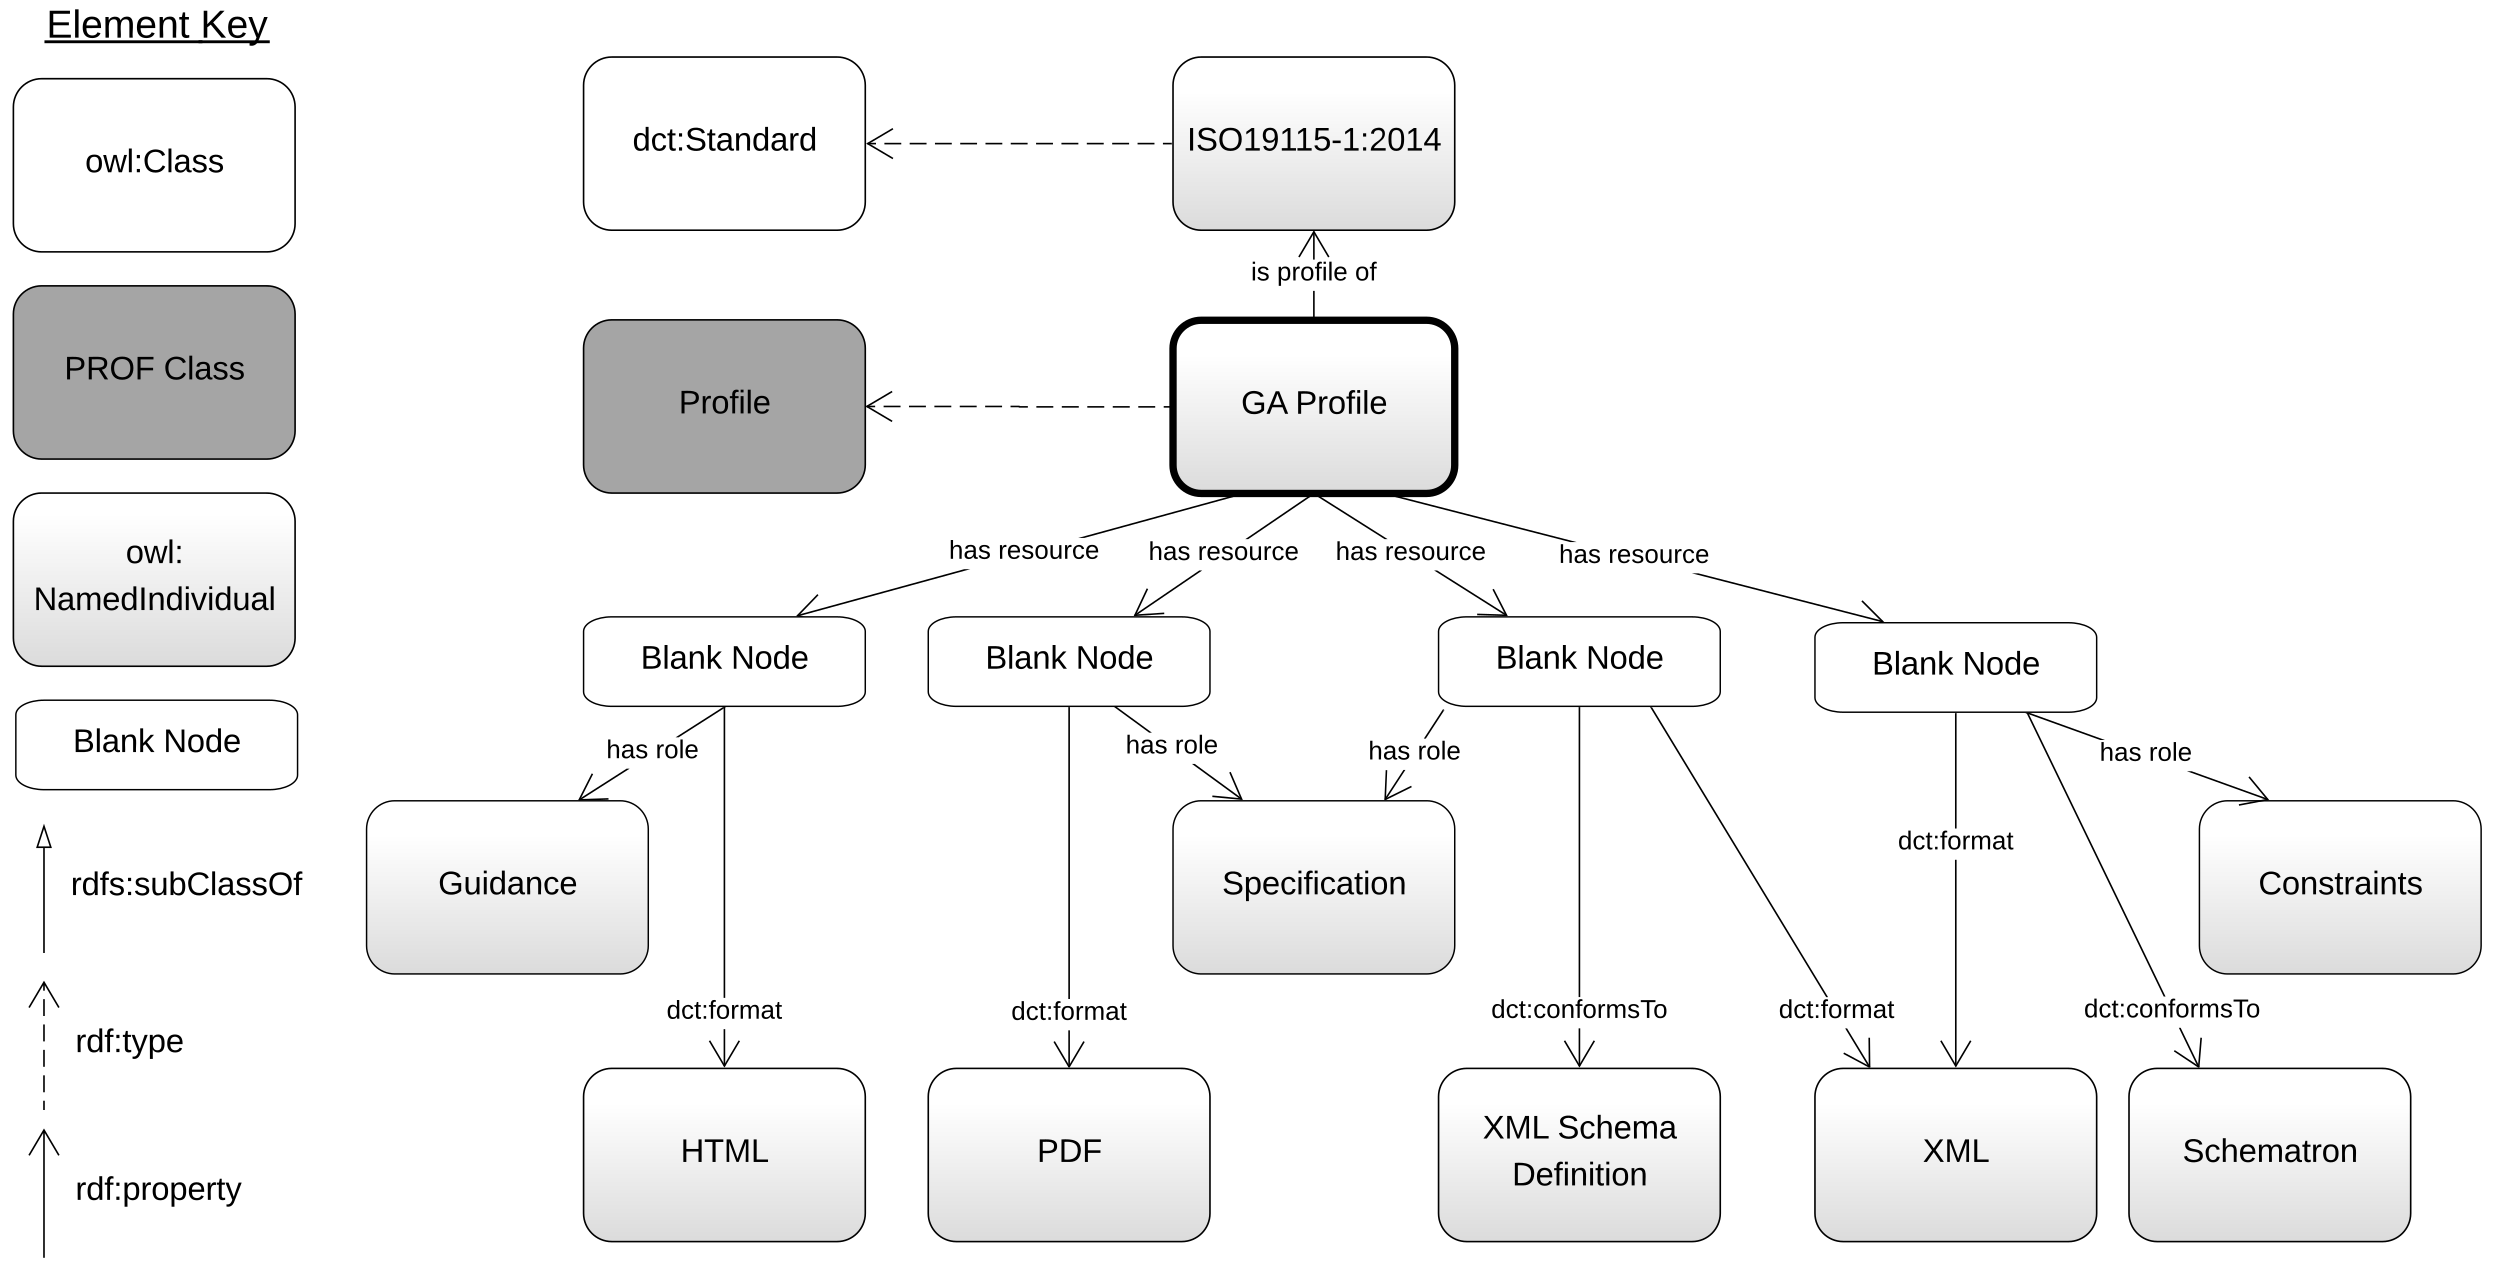 <svg xmlns="http://www.w3.org/2000/svg" xmlns:xlink="http://www.w3.org/1999/xlink" xmlns:lucid="lucid" width="1705" height="870.33"><g transform="translate(0 0)" lucid:page-tab-id="4UZd3qEssswt9"><path d="M0 0h1705v870.33H0z" fill="#fff"/><path d="M972.9 218.42H819.2c-10.55 0-19.2 8.62-19.2 19.25v79.6c0 10.63 8.65 19.26 19.2 19.26h153.7c10.58 0 19.23-8.63 19.23-19.25v-79.6c0-10.64-8.65-19.26-19.22-19.26z" stroke="#000" stroke-width="5" fill="url(#a)"/><use xlink:href="#b" transform="matrix(1,0,0,1,808.838,227.275) translate(37.598 54.944)"/><use xlink:href="#c" transform="matrix(1,0,0,1,808.838,227.275) translate(74.631 54.944)"/><path d="M972.9 38.9H819.2c-10.55 0-19.2 8.6-19.2 19.24v79.6c0 10.64 8.65 19.26 19.2 19.26h153.7c10.58 0 19.23-8.62 19.23-19.25v-79.6c0-10.64-8.65-19.26-19.22-19.26z" stroke="#000" stroke-width="1.11" fill="url(#d)"/><use xlink:href="#e" transform="matrix(1,0,0,1,808.838,47.748) translate(0.719 54.944)"/><path d="M896.62 217.86h-1.1v-19.48h1.1zm0-40.82h-1.1V158h1.1z"/><path/><path d="M906.72 175.02l-.95.57-9.7-16.42-9.7 16.4-.97-.56 10.34-17.47h.65z"/><use xlink:href="#f" transform="matrix(1,0,0,1,853.199,177.042) translate(0.005 14.222)"/><use xlink:href="#g" transform="matrix(1,0,0,1,853.199,177.042) translate(17.733 14.222)"/><use xlink:href="#h" transform="matrix(1,0,0,1,853.199,177.042) translate(70.919 14.222)"/><path d="M544 420.48l-.3-1.07 113.8-31.2h4.2zm303.64-83.27L739.5 366.88h-4.2l112.05-30.73z"/><path/><path d="M558.23 405.94l-13.25 13.7 18.4 5-.3 1.1-20.2-5.53 14.56-15.03z"/><use xlink:href="#i" transform="matrix(1,0,0,1,647.196,366.867) translate(0.005 14.222)"/><use xlink:href="#j" transform="matrix(1,0,0,1,647.196,366.867) translate(33.585 14.222)"/><path d="M774.3 420.1l-.63-.9 44.28-30.16h1.97zm121.62-82.8l-44.66 30.4h-1.97l46-31.32z"/><path/><path d="M783.05 401.73l-8.1 17.26 19.02-1.23.07 1.1-20.9 1.34 8.9-18.94z"/><use xlink:href="#i" transform="matrix(1,0,0,1,783.297,367.703) translate(0.005 14.222)"/><use xlink:href="#j" transform="matrix(1,0,0,1,783.297,367.703) translate(33.585 14.222)"/><path d="M1284.2 423.42l-.28 1.07-130.1-33.47h4.45zm-208.88-53.72h-4.46L944.5 337.2l.27-1.07z"/><path/><path d="M1285.04 424.2l-20.1 5.84-.32-1.06 18.3-5.3-13.47-13.5.8-.78z"/><use xlink:href="#i" transform="matrix(1,0,0,1,1063.258,369.701) translate(0.005 14.222)"/><use xlink:href="#j" transform="matrix(1,0,0,1,1063.258,369.701) translate(33.585 14.222)"/><path d="M422.9 546.13H269.2c-10.55 0-19.2 8.63-19.2 19.26V645c0 10.62 8.65 19.24 19.2 19.24h153.7c10.58 0 19.23-8.62 19.23-19.25v-79.6c0-10.64-8.65-19.27-19.22-19.27z" stroke="#000" fill="url(#k)"/><use xlink:href="#l" transform="matrix(1,0,0,1,258.838,554.992) translate(40.005 54.944)"/><path d="M570.9 728.65H417.2c-10.56 0-19.2 8.63-19.2 19.25v79.6c0 10.64 8.64 19.26 19.2 19.26h153.7c10.57 0 19.22-8.62 19.22-19.25v-79.6c0-10.62-8.65-19.25-19.2-19.25z" stroke="#000" stroke-width="1.11" fill="url(#m)"/><use xlink:href="#n" transform="matrix(1,0,0,1,406.831,737.511) translate(57.349 54.944)"/><path d="M805.98 728.65h-153.7c-10.56 0-19.2 8.63-19.2 19.25v79.6c0 10.64 8.64 19.26 19.2 19.26h153.7c10.57 0 19.22-8.62 19.22-19.25v-79.6c0-10.62-8.65-19.25-19.22-19.25z" stroke="#000" stroke-width="1.11" fill="url(#o)"/><use xlink:href="#p" transform="matrix(1,0,0,1,641.909,737.511) translate(65.342 54.944)"/><path d="M1672.9 546.13h-153.7c-10.55 0-19.2 8.63-19.2 19.26V645c0 10.62 8.65 19.24 19.2 19.24h153.7c10.58 0 19.23-8.62 19.23-19.25v-79.6c0-10.64-8.65-19.27-19.22-19.27z" stroke="#000" fill="url(#q)"/><use xlink:href="#r" transform="matrix(1,0,0,1,1508.838,554.992) translate(31.425 54.944)"/><path d="M1624.88 728.65h-153.7c-10.57 0-19.2 8.63-19.2 19.25v79.6c0 10.64 8.63 19.26 19.2 19.26h153.7c10.57 0 19.2-8.62 19.2-19.25v-79.6c0-10.62-8.63-19.25-19.2-19.25z" stroke="#000" stroke-width="1.11" fill="url(#s)"/><use xlink:href="#t" transform="matrix(1,0,0,1,1460.806,737.511) translate(27.691 54.944)"/><path d="M1410.7 728.65H1257c-10.56 0-19.2 8.63-19.2 19.25v79.6c0 10.64 8.64 19.26 19.2 19.26h153.7c10.58 0 19.22-8.62 19.22-19.25v-79.6c0-10.62-8.64-19.25-19.2-19.25z" stroke="#000" stroke-width="1.11" fill="url(#u)"/><use xlink:href="#v" transform="matrix(1,0,0,1,1246.633,737.511) translate(64.694 54.944)"/><path d="M395.24 546.06l-.6-.94 32.72-20.9h2.06zM493.9 483l-31.1 19.87h-2.07l32.56-20.8z"/><path d="M493.88 483l-.5-.77h1.7zM404.53 527.95l-8.6 17 19.05-.65.04 1.1-6.55.23h-14.12l9.2-18.18z"/><use xlink:href="#i" transform="matrix(1,0,0,1,413.52,502.874) translate(0.005 14.222)"/><use xlink:href="#w" transform="matrix(1,0,0,1,413.52,502.874) translate(33.585 14.222)"/><path d="M494.6 727.1h-1.1v-25.22h1.1zm0-46.55h-1.1V482.78h1.1z"/><path d="M494.6 482.8h-1.1v-.57h1.1zM504.7 710.08l-10.64 18.02-10.66-18.02.95-.57 9.7 16.42 9.7-16.4z"/><use xlink:href="#x" transform="matrix(1,0,0,1,454.599,680.55) translate(0.005 14.222)"/><path d="M847.14 544.6l-.66.9-33.56-24.5h1.9zm-61.56-44.94h-1.88l-30.8-22.5.65-.88z"/><path d="M753.56 476.28l-.65.9-.45-.33.66-.9zM847.62 545.63l-20.84-2 .1-1.12 18.98 1.85-7.53-17.5 1.02-.45z"/><use xlink:href="#i" transform="matrix(1,0,0,1,767.697,499.656) translate(0.005 14.222)"/><use xlink:href="#w" transform="matrix(1,0,0,1,767.697,499.656) translate(33.585 14.222)"/><path d="M729.7 727.64h-1.12v-24.97h1.1zm0-244.86v198.55h-1.12V482.78z"/><path d="M729.7 482.8h-1.12v-.57h1.1zM729.13 726.47l9.7-16.4.96.56-10.34 17.47h-.66l-10.33-17.47.96-.56z"/><use xlink:href="#x" transform="matrix(1,0,0,1,689.676,681.333) translate(0.005 14.222)"/><path d="M1546.86 544.77l-.37 1.04-55.02-19.8h3.27zm-111.33-40.1h-3.28L1383 486.93l.4-1.04z"/><path d="M1383.02 486.94l-1.98-.72h2.24zM1547.62 545.63l-20.56 3.92-.2-1.1 18.7-3.55-12.13-14.7.85-.7z"/><use xlink:href="#i" transform="matrix(1,0,0,1,1431.946,504.666) translate(0.005 14.222)"/><use xlink:href="#w" transform="matrix(1,0,0,1,1431.946,504.666) translate(33.585 14.222)"/><path d="M1334.4 727.1h-1.1V586.37h1.1zm0-162.05h-1.1v-78.27h1.1z"/><path d="M1334.4 486.8h-1.1v-.58h1.1zM1344.52 710.08l-10.66 18.02-10.66-18.02.95-.57 9.7 16.42 9.7-16.4z"/><use xlink:href="#x" transform="matrix(1,0,0,1,1294.401,565.049) translate(0.005 14.222)"/><path d="M1500.06 727.5l-1 .5-13.08-27.04h1.23zm-23.17-47.87h-1.24l-93.24-192.67 1-.48z"/><path d="M1383.42 486.5l-1 .47-.36-.75h1.23zM1501.74 707.8l-1.7 20.3h-.88l-16.6-11.03.6-.92 15.9 10.54 1.58-19z"/><use xlink:href="#y" transform="matrix(1,0,0,1,1421.263,679.628) translate(0.005 14.222)"/><path d="M570.9 218.15H417.2c-10.56 0-19.2 8.62-19.2 19.25V317c0 10.63 8.64 19.26 19.2 19.26h153.7c10.57 0 19.22-8.63 19.22-19.26v-79.6c0-10.63-8.65-19.25-19.2-19.25z" stroke="#000" stroke-width="1.11" fill="#a5a5a5"/><use xlink:href="#z" transform="matrix(1,0,0,1,406.831,227.004) translate(56.114 54.944)"/><path d="M799.45 277.47H695.2c-.08 0-.14-.06-.14-.13 0-.08-.06-.14-.14-.14h-103.8" fill="none"/><path d="M799.45 277.47h-5.8m-5.8 0H776.3m-5.8 0H758.9m-5.8 0h-11.57m-5.8 0h-11.58m-5.8 0H706.8m-5.8 0h-5.78l-.1-.04-.04-.1-.04-.1-.1-.03h-5.76m-5.77 0h-11.54m-5.77 0h-11.54m-5.77 0h-11.54m-5.77 0h-11.54m-5.77 0h-11.54m-5.77 0h-5.77" stroke="#000" stroke-width="1.11" fill="none"/><path/><path d="M608.7 267.5l-16.4 9.7 16.4 9.7-.56.96-17.47-10.33v-.66l17.47-10.33z"/><path d="M972.9 546.13H819.2c-10.55 0-19.2 8.63-19.2 19.26V645c0 10.62 8.65 19.24 19.2 19.24h153.7c10.58 0 19.23-8.62 19.23-19.25v-79.6c0-10.64-8.65-19.27-19.22-19.27z" stroke="#000" fill="url(#A)"/><use xlink:href="#B" transform="matrix(1,0,0,1,808.838,554.992) translate(24.636 54.944)"/><path d="M1154.02 728.65h-153.7c-10.57 0-19.22 8.63-19.22 19.25v79.6c0 10.64 8.65 19.26 19.2 19.26h153.72c10.56 0 19.2-8.62 19.2-19.25v-79.6c0-10.62-8.64-19.25-19.2-19.25z" stroke="#000" stroke-width="1.11" fill="url(#C)"/><use xlink:href="#D" transform="matrix(1,0,0,1,989.94,737.511) translate(21.303 38.946)"/><use xlink:href="#E" transform="matrix(1,0,0,1,989.94,737.511) translate(72.285 38.946)"/><use xlink:href="#F" transform="matrix(1,0,0,1,989.94,737.511) translate(41.332 70.942)"/><path d="M945.1 545.6l-.92-.6 12.98-19.92h1.32zm39.7-60.9l-12.4 19.04h-1.34l12.8-19.65z"/><path d="M985.1 484.23l-.3.48-.94-.6.3-.47zM946.1 525.26l-.82 19.05 17.1-8.44.48 1-17.75 8.77h-.98l.9-20.4z"/><use xlink:href="#i" transform="matrix(1,0,0,1,933.215,503.743) translate(0.005 14.222)"/><use xlink:href="#w" transform="matrix(1,0,0,1,933.215,503.743) translate(33.585 14.222)"/><path d="M1077.72 727.1h-1.1v-25.77h1.1zm0-47.1h-1.1V482.78h1.1z"/><path d="M1077.72 482.8h-1.1v-.57h1.1zM1087.82 710.08l-10.65 18.02-10.66-18.02.96-.57 9.7 16.42 9.7-16.4z"/><use xlink:href="#y" transform="matrix(1,0,0,1,1016.992,680) translate(0.005 14.222)"/><path d="M1027.8 419.2l-.6.94-49.17-31.1h2.07zm-81.42-51.5h-2.07l-48.06-30.4.6-.94z"/><path/><path d="M1028.35 420.2l-20.93-.6.03-1.12 19.05.57-8.67-16.97.98-.5z"/><use xlink:href="#i" transform="matrix(1,0,0,1,910.896,367.704) translate(0.005 14.222)"/><use xlink:href="#j" transform="matrix(1,0,0,1,910.896,367.704) translate(33.585 14.222)"/><path d="M1275.57 727.5l-.95.58-16.2-26.7h1.3zm-28.82-47.45h-1.3L1125.8 483l.95-.6z"/><path d="M1126.75 482.42l-.95.58-.47-.77h1.3zM1275.6 728.1h-1.02l-17.43-9.32.52-.98 16.8 9-.2-19.07h1.1z"/><use xlink:href="#x" transform="matrix(1,0,0,1,1213.125,680.052) translate(0.005 14.222)"/><path d="M182.05 53.67H28.35c-10.57 0-19.22 8.62-19.22 19.25v79.6c0 10.63 8.65 19.26 19.22 19.26h153.7c10.56 0 19.2-8.63 19.2-19.26v-79.6c0-10.63-8.64-19.25-19.2-19.25z" stroke="#000" stroke-width="1.11" fill="#fff"/><use xlink:href="#G" transform="matrix(1,0,0,1,17.972,62.524) translate(40.097 54.944)"/><path d="M2088.46-93.02h36912.4v1975.27H2088.46z" stroke="#000" stroke-opacity="0" stroke-width="1.67" fill-opacity="0"/><use xlink:href="#H" transform="matrix(1,0,0,1,19.652,6.842) translate(12.009 18.834)"/><use xlink:href="#I" transform="matrix(1,0,0,1,19.652,6.842) translate(117.059 18.834)"/><path d="M30 649.38v-71.02M30 649.37v.57" stroke="#000" stroke-width="1.11" fill="none"/><path d="M30 563.54l4.64 14.27h-9.28z" stroke="#000" stroke-width="1.11" fill="#fff"/><path d="M30 756.47v-86.63" fill="none"/><path d="M30 756.47v-5.78m0-5.78v-11.55m0-5.78v-11.56m0-5.77v-11.55m0-5.78V681.4m0-5.78v-5.78M30 756.45v.57M40.18 687.14L30 669.92l-10.18 17.22" stroke="#000" stroke-width="1.11" fill="none"/><path d="M7978.43 23203.8h27865.3v1975.26H7978.42z" stroke="#000" stroke-opacity="0" stroke-width="1.67" fill-opacity="0"/><use xlink:href="#J" transform="matrix(1,0,0,1,48.296,592.509) translate(0 17.944)"/><path d="M8507.4 28070.2h27865.3v1975.28H8507.4z" stroke="#000" stroke-opacity="0" stroke-width="1.67" fill-opacity="0"/><use xlink:href="#K" transform="matrix(1,0,0,1,51.446,699.595) translate(0 17.944)"/><path d="M182.05 194.96H28.35c-10.57 0-19.22 8.62-19.22 19.25v79.62c0 10.63 8.65 19.25 19.22 19.25h153.7c10.56 0 19.2-8.62 19.2-19.25v-79.6c0-10.64-8.64-19.26-19.2-19.26z" stroke="#000" stroke-width="1.11" fill="#a5a5a5"/><use xlink:href="#L" transform="matrix(1,0,0,1,17.972,203.819) translate(25.901 54.944)"/><use xlink:href="#M" transform="matrix(1,0,0,1,17.972,203.819) translate(93.672 54.944)"/><path d="M30 857.26v-86.63M30 857.24v.57M40.18 787.93L30 770.7l-10.18 17.23" stroke="#000" stroke-width="1.11" fill="none"/><path d="M8507.4 32650.42h27865.3v1975.27H8507.4z" stroke="#000" stroke-opacity="0" stroke-width="1.67" fill-opacity="0"/><use xlink:href="#N" transform="matrix(1,0,0,1,51.446,800.383) translate(0 17.944)"/><path d="M182.05 336.26H28.35c-10.57 0-19.22 8.62-19.22 19.25v79.6c0 10.64 8.65 19.27 19.22 19.27h153.7c10.56 0 19.2-8.63 19.2-19.26v-79.6c0-10.62-8.64-19.24-19.2-19.24z" stroke="#000" stroke-width="1.11" fill="url(#O)"/><use xlink:href="#P" transform="matrix(1,0,0,1,17.972,345.114) translate(67.811 38.946)"/><use xlink:href="#Q" transform="matrix(1,0,0,1,17.972,345.114) translate(4.947 70.942)"/><path d="M183.73 477.55H30.03c-10.57 0-19.22 4.45-19.22 9.95v41.12c0 5.5 8.66 9.94 19.23 9.94h153.7c10.56 0 19.2-4.45 19.2-9.94V487.5c0-5.5-8.64-9.95-19.2-9.95z" stroke="#000" fill="#fff"/><g><use xlink:href="#R" transform="matrix(1,0,0,1,28.105,486.459) translate(21.66 26.444)"/><use xlink:href="#S" transform="matrix(1,0,0,1,28.105,486.459) translate(83.321 26.444)"/></g><path d="M570.9 38.9H417.2c-10.56 0-19.2 8.6-19.2 19.24v79.6c0 10.64 8.64 19.26 19.2 19.26h153.7c10.57 0 19.22-8.62 19.22-19.25v-79.6c0-10.64-8.65-19.26-19.2-19.26z" stroke="#000" stroke-width="1.11" fill="#fff"/><g><use xlink:href="#T" transform="matrix(1,0,0,1,406.831,47.748) translate(24.574 54.944)"/></g><path d="M798.9 97.94H591.67" fill="none"/><path d="M798.9 97.94h-5.78m-5.77 0h-11.53m-5.77 0H758.5m-5.76 0H741.2m-5.76 0H723.9m-5.77 0H706.6m-5.77 0h-11.51m-5.75 0H672.1m-5.76 0h-11.48m-5.75 0h-11.47m-5.74 0h-11.5m-5.74 0h-11.5m-5.73 0h-5.75" stroke="#000" stroke-width="1.11" fill="none"/><path d="M799.45 98.5h-.57v-1.1h.57zM609.26 88.24l-16.4 9.7 16.4 9.7-.56.96-18.02-10.66L608.7 87.3z"/><path d="M570.9 420.7H417.2c-10.56 0-19.2 4.47-19.2 9.96v41.12c0 5.5 8.64 9.95 19.2 9.95h153.7c10.57 0 19.22-4.46 19.22-9.95v-41.12c0-5.5-8.65-9.95-19.2-9.95z" stroke="#000" fill="#fff"/><g><use xlink:href="#R" transform="matrix(1,0,0,1,415.284,429.621) translate(21.66 26.444)"/><use xlink:href="#S" transform="matrix(1,0,0,1,415.284,429.621) translate(83.321 26.444)"/></g><path d="M805.98 420.7h-153.7c-10.56 0-19.2 4.47-19.2 9.96v41.12c0 5.5 8.64 9.95 19.2 9.95h153.7c10.57 0 19.22-4.46 19.22-9.95v-41.12c0-5.5-8.65-9.95-19.22-9.95z" stroke="#000" fill="#fff"/><g><use xlink:href="#R" transform="matrix(1,0,0,1,650.362,429.621) translate(21.66 26.444)"/><use xlink:href="#S" transform="matrix(1,0,0,1,650.362,429.621) translate(83.321 26.444)"/></g><path d="M1154.02 420.7h-153.7c-10.57 0-19.22 4.47-19.22 9.96v41.12c0 5.5 8.65 9.95 19.2 9.95h153.72c10.56 0 19.2-4.46 19.2-9.95v-41.12c0-5.5-8.64-9.95-19.2-9.95z" stroke="#000" fill="#fff"/><g><use xlink:href="#R" transform="matrix(1,0,0,1,998.393,429.621) translate(21.66 26.444)"/><use xlink:href="#S" transform="matrix(1,0,0,1,998.393,429.621) translate(83.321 26.444)"/></g><path d="M1410.7 424.7H1257c-10.56 0-19.2 4.46-19.2 9.95v41.13c0 5.5 8.64 9.94 19.2 9.94h153.7c10.58 0 19.22-4.45 19.22-9.94v-41.13c0-5.5-8.64-9.94-19.2-9.94z" stroke="#000" fill="#fff"/><g><use xlink:href="#R" transform="matrix(1,0,0,1,1255.086,433.616) translate(21.66 26.444)"/><use xlink:href="#S" transform="matrix(1,0,0,1,1255.086,433.616) translate(83.321 26.444)"/></g><defs><linearGradient gradientUnits="userSpaceOnUse" id="a" x1="800" y1="218.42" x2="800" y2="336.53"><stop offset="0%" stop-color="#fff"/><stop offset="20%" stop-color="#fff"/><stop offset="100%" stop-color="#dbdbdb"/></linearGradient><path d="M143 4C61 4 22-44 18-125c-5-107 100-154 193-111 17 8 29 25 37 43l-32 9c-13-25-37-40-76-40-61 0-88 39-88 99 0 61 29 100 91 101 35 0 62-11 79-27v-45h-74v-28h105v86C228-13 192 4 143 4" id="U"/><path d="M205 0l-28-72H64L36 0H1l101-248h38L239 0h-34zm-38-99l-47-123c-12 45-31 82-46 123h93" id="V"/><g id="b"><use transform="matrix(0.062,0,0,0.062,0,0)" xlink:href="#U"/><use transform="matrix(0.062,0,0,0.062,17.282,0)" xlink:href="#V"/></g><path d="M30-248c87 1 191-15 191 75 0 78-77 80-158 76V0H30v-248zm33 125c57 0 124 11 124-50 0-59-68-47-124-48v98" id="W"/><path d="M114-163C36-179 61-72 57 0H25l-1-190h30c1 12-1 29 2 39 6-27 23-49 58-41v29" id="X"/><path d="M100-194c62-1 85 37 85 99 1 63-27 99-86 99S16-35 15-95c0-66 28-99 85-99zM99-20c44 1 53-31 53-75 0-43-8-75-51-75s-53 32-53 75 10 74 51 75" id="Y"/><path d="M101-234c-31-9-42 10-38 44h38v23H63V0H32v-167H5v-23h27c-7-52 17-82 69-68v24" id="Z"/><path d="M24-231v-30h32v30H24zM24 0v-190h32V0H24" id="aa"/><path d="M24 0v-261h32V0H24" id="ab"/><path d="M100-194c63 0 86 42 84 106H49c0 40 14 67 53 68 26 1 43-12 49-29l28 8c-11 28-37 45-77 45C44 4 14-33 15-96c1-61 26-98 85-98zm52 81c6-60-76-77-97-28-3 7-6 17-6 28h103" id="ac"/><g id="c"><use transform="matrix(0.062,0,0,0.062,0,0)" xlink:href="#W"/><use transform="matrix(0.062,0,0,0.062,14.813,0)" xlink:href="#X"/><use transform="matrix(0.062,0,0,0.062,22.158,0)" xlink:href="#Y"/><use transform="matrix(0.062,0,0,0.062,34.503,0)" xlink:href="#Z"/><use transform="matrix(0.062,0,0,0.062,40.675,0)" xlink:href="#aa"/><use transform="matrix(0.062,0,0,0.062,45.551,0)" xlink:href="#ab"/><use transform="matrix(0.062,0,0,0.062,50.427,0)" xlink:href="#ac"/></g><linearGradient gradientUnits="userSpaceOnUse" id="d" x1="800" y1="38.89" x2="800" y2="157"><stop offset="0%" stop-color="#fff"/><stop offset="20%" stop-color="#fff"/><stop offset="100%" stop-color="#dbdbdb"/></linearGradient><path d="M33 0v-248h34V0H33" id="ad"/><path d="M185-189c-5-48-123-54-124 2 14 75 158 14 163 119 3 78-121 87-175 55-17-10-28-26-33-46l33-7c5 56 141 63 141-1 0-78-155-14-162-118-5-82 145-84 179-34 5 7 8 16 11 25" id="ae"/><path d="M140-251c81 0 123 46 123 126C263-46 219 4 140 4 59 4 17-45 17-125s42-126 123-126zm0 227c63 0 89-41 89-101s-29-99-89-99c-61 0-89 39-89 99S79-25 140-24" id="af"/><path d="M27 0v-27h64v-190l-56 39v-29l58-41h29v221h61V0H27" id="ag"/><path d="M99-251c64 0 84 50 84 122C183-37 130 33 47-8c-14-7-20-23-25-40l30-5c6 39 69 39 84 7 9-19 16-44 16-74-10 22-31 35-62 35-49 0-73-33-73-83 0-54 28-83 82-83zm-1 141c31-1 51-18 51-49 0-36-14-67-51-67-34 0-49 23-49 58 0 34 15 58 49 58" id="ah"/><path d="M54-142c48-35 137-8 131 61C196 18 31 33 14-55l32-4c7 23 22 37 52 37 35-1 51-22 54-58 4-55-73-65-99-34H22l8-134h141v27H59" id="ai"/><path d="M16-82v-28h88v28H16" id="aj"/><path d="M33-154v-36h34v36H33zM33 0v-36h34V0H33" id="ak"/><path d="M101-251c82-7 93 87 43 132L82-64C71-53 59-42 53-27h129V0H18c2-99 128-94 128-182 0-28-16-43-45-43s-46 15-49 41l-32-3c6-41 34-60 81-64" id="al"/><path d="M101-251c68 0 85 55 85 127S166 4 100 4C33 4 14-52 14-124c0-73 17-127 87-127zm-1 229c47 0 54-49 54-102s-4-102-53-102c-51 0-55 48-55 102 0 53 5 102 54 102" id="am"/><path d="M155-56V0h-30v-56H8v-25l114-167h33v167h35v25h-35zm-30-156c-27 46-58 90-88 131h88v-131" id="an"/><g id="e"><use transform="matrix(0.062,0,0,0.062,0,0)" xlink:href="#ad"/><use transform="matrix(0.062,0,0,0.062,6.172,0)" xlink:href="#ae"/><use transform="matrix(0.062,0,0,0.062,20.986,0)" xlink:href="#af"/><use transform="matrix(0.062,0,0,0.062,38.268,0)" xlink:href="#ag"/><use transform="matrix(0.062,0,0,0.062,50.612,0)" xlink:href="#ah"/><use transform="matrix(0.062,0,0,0.062,62.957,0)" xlink:href="#ag"/><use transform="matrix(0.062,0,0,0.062,73.635,0)" xlink:href="#ag"/><use transform="matrix(0.062,0,0,0.062,85.979,0)" xlink:href="#ai"/><use transform="matrix(0.062,0,0,0.062,98.323,0)" xlink:href="#aj"/><use transform="matrix(0.062,0,0,0.062,105.668,0)" xlink:href="#ag"/><use transform="matrix(0.062,0,0,0.062,118.013,0)" xlink:href="#ak"/><use transform="matrix(0.062,0,0,0.062,124.185,0)" xlink:href="#al"/><use transform="matrix(0.062,0,0,0.062,136.53,0)" xlink:href="#am"/><use transform="matrix(0.062,0,0,0.062,148.874,0)" xlink:href="#ag"/><use transform="matrix(0.062,0,0,0.062,161.218,0)" xlink:href="#an"/></g><path d="M135-143c-3-34-86-38-87 0 15 53 115 12 119 90S17 21 10-45l28-5c4 36 97 45 98 0-10-56-113-15-118-90-4-57 82-63 122-42 12 7 21 19 24 35" id="ao"/><g id="f"><use transform="matrix(0.049,0,0,0.049,0,0)" xlink:href="#aa"/><use transform="matrix(0.049,0,0,0.049,3.901,0)" xlink:href="#ao"/></g><path d="M115-194c55 1 70 41 70 98S169 2 115 4C84 4 66-9 55-30l1 105H24l-1-265h31l2 30c10-21 28-34 59-34zm-8 174c40 0 45-34 45-75s-6-73-45-74c-42 0-51 32-51 76 0 43 10 73 51 73" id="ap"/><g id="g"><use transform="matrix(0.049,0,0,0.049,0,0)" xlink:href="#ap"/><use transform="matrix(0.049,0,0,0.049,9.877,0)" xlink:href="#X"/><use transform="matrix(0.049,0,0,0.049,15.753,0)" xlink:href="#Y"/><use transform="matrix(0.049,0,0,0.049,25.63,0)" xlink:href="#Z"/><use transform="matrix(0.049,0,0,0.049,30.568,0)" xlink:href="#aa"/><use transform="matrix(0.049,0,0,0.049,34.469,0)" xlink:href="#ab"/><use transform="matrix(0.049,0,0,0.049,38.37,0)" xlink:href="#ac"/></g><g id="h"><use transform="matrix(0.049,0,0,0.049,0,0)" xlink:href="#Y"/><use transform="matrix(0.049,0,0,0.049,9.877,0)" xlink:href="#Z"/></g><path d="M106-169C34-169 62-67 57 0H25v-261h32l-1 103c12-21 28-36 61-36 89 0 53 116 60 194h-32v-121c2-32-8-49-39-48" id="aq"/><path d="M141-36C126-15 110 5 73 4 37 3 15-17 15-53c-1-64 63-63 125-63 3-35-9-54-41-54-24 1-41 7-42 31l-33-3c5-37 33-52 76-52 45 0 72 20 72 64v82c-1 20 7 32 28 27v20c-31 9-61-2-59-35zM48-53c0 20 12 33 32 33 41-3 63-29 60-74-43 2-92-5-92 41" id="ar"/><g id="i"><use transform="matrix(0.049,0,0,0.049,0,0)" xlink:href="#aq"/><use transform="matrix(0.049,0,0,0.049,9.877,0)" xlink:href="#ar"/><use transform="matrix(0.049,0,0,0.049,19.753,0)" xlink:href="#ao"/></g><path d="M84 4C-5 8 30-112 23-190h32v120c0 31 7 50 39 49 72-2 45-101 50-169h31l1 190h-30c-1-10 1-25-2-33-11 22-28 36-60 37" id="as"/><path d="M96-169c-40 0-48 33-48 73s9 75 48 75c24 0 41-14 43-38l32 2c-6 37-31 61-74 61-59 0-76-41-82-99-10-93 101-131 147-64 4 7 5 14 7 22l-32 3c-4-21-16-35-41-35" id="at"/><g id="j"><use transform="matrix(0.049,0,0,0.049,0,0)" xlink:href="#X"/><use transform="matrix(0.049,0,0,0.049,5.877,0)" xlink:href="#ac"/><use transform="matrix(0.049,0,0,0.049,15.753,0)" xlink:href="#ao"/><use transform="matrix(0.049,0,0,0.049,24.642,0)" xlink:href="#Y"/><use transform="matrix(0.049,0,0,0.049,34.519,0)" xlink:href="#as"/><use transform="matrix(0.049,0,0,0.049,44.395,0)" xlink:href="#X"/><use transform="matrix(0.049,0,0,0.049,50.272,0)" xlink:href="#at"/><use transform="matrix(0.049,0,0,0.049,59.16,0)" xlink:href="#ac"/></g><linearGradient gradientUnits="userSpaceOnUse" id="k" x1="250" y1="546.13" x2="250" y2="664.24"><stop offset="0%" stop-color="#fff"/><stop offset="20%" stop-color="#fff"/><stop offset="100%" stop-color="#dbdbdb"/></linearGradient><path d="M85-194c31 0 48 13 60 33l-1-100h32l1 261h-30c-2-10 0-23-3-31C134-8 116 4 85 4 32 4 16-35 15-94c0-66 23-100 70-100zm9 24c-40 0-46 34-46 75 0 40 6 74 45 74 42 0 51-32 51-76 0-42-9-74-50-73" id="au"/><path d="M117-194c89-4 53 116 60 194h-32v-121c0-31-8-49-39-48C34-167 62-67 57 0H25l-1-190h30c1 10-1 24 2 32 11-22 29-35 61-36" id="av"/><g id="l"><use transform="matrix(0.062,0,0,0.062,0,0)" xlink:href="#U"/><use transform="matrix(0.062,0,0,0.062,17.282,0)" xlink:href="#as"/><use transform="matrix(0.062,0,0,0.062,29.627,0)" xlink:href="#aa"/><use transform="matrix(0.062,0,0,0.062,34.503,0)" xlink:href="#au"/><use transform="matrix(0.062,0,0,0.062,46.847,0)" xlink:href="#ar"/><use transform="matrix(0.062,0,0,0.062,59.192,0)" xlink:href="#av"/><use transform="matrix(0.062,0,0,0.062,71.536,0)" xlink:href="#at"/><use transform="matrix(0.062,0,0,0.062,82.646,0)" xlink:href="#ac"/></g><linearGradient gradientUnits="userSpaceOnUse" id="m" x1="397.99" y1="728.65" x2="397.99" y2="846.76"><stop offset="0%" stop-color="#fff"/><stop offset="20%" stop-color="#fff"/><stop offset="100%" stop-color="#dbdbdb"/></linearGradient><path d="M197 0v-115H63V0H30v-248h33v105h134v-105h34V0h-34" id="aw"/><path d="M127-220V0H93v-220H8v-28h204v28h-85" id="ax"/><path d="M240 0l2-218c-23 76-54 145-80 218h-23L58-218 59 0H30v-248h44l77 211c21-75 51-140 76-211h43V0h-30" id="ay"/><path d="M30 0v-248h33v221h125V0H30" id="az"/><g id="n"><use transform="matrix(0.062,0,0,0.062,0,0)" xlink:href="#aw"/><use transform="matrix(0.062,0,0,0.062,15.986,0)" xlink:href="#ax"/><use transform="matrix(0.062,0,0,0.062,29.503,0)" xlink:href="#ay"/><use transform="matrix(0.062,0,0,0.062,47.958,0)" xlink:href="#az"/></g><linearGradient gradientUnits="userSpaceOnUse" id="o" x1="633.07" y1="728.65" x2="633.07" y2="846.76"><stop offset="0%" stop-color="#fff"/><stop offset="20%" stop-color="#fff"/><stop offset="100%" stop-color="#dbdbdb"/></linearGradient><path d="M30-248c118-7 216 8 213 122C240-48 200 0 122 0H30v-248zM63-27c89 8 146-16 146-99s-60-101-146-95v194" id="aA"/><path d="M63-220v92h138v28H63V0H30v-248h175v28H63" id="aB"/><g id="p"><use transform="matrix(0.062,0,0,0.062,0,0)" xlink:href="#W"/><use transform="matrix(0.062,0,0,0.062,14.813,0)" xlink:href="#aA"/><use transform="matrix(0.062,0,0,0.062,30.799,0)" xlink:href="#aB"/></g><linearGradient gradientUnits="userSpaceOnUse" id="q" x1="1500" y1="546.13" x2="1500" y2="664.24"><stop offset="0%" stop-color="#fff"/><stop offset="20%" stop-color="#fff"/><stop offset="100%" stop-color="#dbdbdb"/></linearGradient><path d="M212-179c-10-28-35-45-73-45-59 0-87 40-87 99 0 60 29 101 89 101 43 0 62-24 78-52l27 14C228-24 195 4 139 4 59 4 22-46 18-125c-6-104 99-153 187-111 19 9 31 26 39 46" id="aC"/><path d="M59-47c-2 24 18 29 38 22v24C64 9 27 4 27-40v-127H5v-23h24l9-43h21v43h35v23H59v120" id="aD"/><g id="r"><use transform="matrix(0.062,0,0,0.062,0,0)" xlink:href="#aC"/><use transform="matrix(0.062,0,0,0.062,15.986,0)" xlink:href="#Y"/><use transform="matrix(0.062,0,0,0.062,28.331,0)" xlink:href="#av"/><use transform="matrix(0.062,0,0,0.062,40.675,0)" xlink:href="#ao"/><use transform="matrix(0.062,0,0,0.062,51.785,0)" xlink:href="#aD"/><use transform="matrix(0.062,0,0,0.062,57.957,0)" xlink:href="#X"/><use transform="matrix(0.062,0,0,0.062,65.302,0)" xlink:href="#ar"/><use transform="matrix(0.062,0,0,0.062,77.647,0)" xlink:href="#aa"/><use transform="matrix(0.062,0,0,0.062,82.523,0)" xlink:href="#av"/><use transform="matrix(0.062,0,0,0.062,94.867,0)" xlink:href="#aD"/><use transform="matrix(0.062,0,0,0.062,101.039,0)" xlink:href="#ao"/></g><linearGradient gradientUnits="userSpaceOnUse" id="s" x1="1451.97" y1="728.65" x2="1451.97" y2="846.76"><stop offset="0%" stop-color="#fff"/><stop offset="20%" stop-color="#fff"/><stop offset="100%" stop-color="#dbdbdb"/></linearGradient><path d="M210-169c-67 3-38 105-44 169h-31v-121c0-29-5-50-35-48C34-165 62-65 56 0H25l-1-190h30c1 10-1 24 2 32 10-44 99-50 107 0 11-21 27-35 58-36 85-2 47 119 55 194h-31v-121c0-29-5-49-35-48" id="aE"/><g id="t"><use transform="matrix(0.062,0,0,0.062,0,0)" xlink:href="#ae"/><use transform="matrix(0.062,0,0,0.062,14.813,0)" xlink:href="#at"/><use transform="matrix(0.062,0,0,0.062,25.923,0)" xlink:href="#aq"/><use transform="matrix(0.062,0,0,0.062,38.268,0)" xlink:href="#ac"/><use transform="matrix(0.062,0,0,0.062,50.612,0)" xlink:href="#aE"/><use transform="matrix(0.062,0,0,0.062,69.067,0)" xlink:href="#ar"/><use transform="matrix(0.062,0,0,0.062,81.412,0)" xlink:href="#aD"/><use transform="matrix(0.062,0,0,0.062,87.584,0)" xlink:href="#X"/><use transform="matrix(0.062,0,0,0.062,94.929,0)" xlink:href="#Y"/><use transform="matrix(0.062,0,0,0.062,107.273,0)" xlink:href="#av"/></g><linearGradient gradientUnits="userSpaceOnUse" id="u" x1="1237.79" y1="728.65" x2="1237.79" y2="846.76"><stop offset="0%" stop-color="#fff"/><stop offset="20%" stop-color="#fff"/><stop offset="100%" stop-color="#dbdbdb"/></linearGradient><path d="M195 0l-74-108L45 0H8l94-129-87-119h37l69 98 67-98h37l-84 118L233 0h-38" id="aF"/><g id="v"><use transform="matrix(0.062,0,0,0.062,0,0)" xlink:href="#aF"/><use transform="matrix(0.062,0,0,0.062,14.813,0)" xlink:href="#ay"/><use transform="matrix(0.062,0,0,0.062,33.268,0)" xlink:href="#az"/></g><g id="w"><use transform="matrix(0.049,0,0,0.049,0,0)" xlink:href="#X"/><use transform="matrix(0.049,0,0,0.049,5.877,0)" xlink:href="#Y"/><use transform="matrix(0.049,0,0,0.049,15.753,0)" xlink:href="#ab"/><use transform="matrix(0.049,0,0,0.049,19.654,0)" xlink:href="#ac"/></g><g id="x"><use transform="matrix(0.049,0,0,0.049,0,0)" xlink:href="#au"/><use transform="matrix(0.049,0,0,0.049,9.877,0)" xlink:href="#at"/><use transform="matrix(0.049,0,0,0.049,18.765,0)" xlink:href="#aD"/><use transform="matrix(0.049,0,0,0.049,23.704,0)" xlink:href="#ak"/><use transform="matrix(0.049,0,0,0.049,28.642,0)" xlink:href="#Z"/><use transform="matrix(0.049,0,0,0.049,33.58,0)" xlink:href="#Y"/><use transform="matrix(0.049,0,0,0.049,43.457,0)" xlink:href="#X"/><use transform="matrix(0.049,0,0,0.049,49.333,0)" xlink:href="#aE"/><use transform="matrix(0.049,0,0,0.049,64.099,0)" xlink:href="#ar"/><use transform="matrix(0.049,0,0,0.049,73.975,0)" xlink:href="#aD"/></g><g id="y"><use transform="matrix(0.049,0,0,0.049,0,0)" xlink:href="#au"/><use transform="matrix(0.049,0,0,0.049,9.877,0)" xlink:href="#at"/><use transform="matrix(0.049,0,0,0.049,18.765,0)" xlink:href="#aD"/><use transform="matrix(0.049,0,0,0.049,23.704,0)" xlink:href="#ak"/><use transform="matrix(0.049,0,0,0.049,28.642,0)" xlink:href="#at"/><use transform="matrix(0.049,0,0,0.049,37.531,0)" xlink:href="#Y"/><use transform="matrix(0.049,0,0,0.049,47.407,0)" xlink:href="#av"/><use transform="matrix(0.049,0,0,0.049,57.284,0)" xlink:href="#Z"/><use transform="matrix(0.049,0,0,0.049,62.222,0)" xlink:href="#Y"/><use transform="matrix(0.049,0,0,0.049,72.099,0)" xlink:href="#X"/><use transform="matrix(0.049,0,0,0.049,77.975,0)" xlink:href="#aE"/><use transform="matrix(0.049,0,0,0.049,92.741,0)" xlink:href="#ao"/><use transform="matrix(0.049,0,0,0.049,101.63,0)" xlink:href="#ax"/><use transform="matrix(0.049,0,0,0.049,110.469,0)" xlink:href="#Y"/></g><g id="z"><use transform="matrix(0.062,0,0,0.062,0,0)" xlink:href="#W"/><use transform="matrix(0.062,0,0,0.062,14.813,0)" xlink:href="#X"/><use transform="matrix(0.062,0,0,0.062,22.158,0)" xlink:href="#Y"/><use transform="matrix(0.062,0,0,0.062,34.503,0)" xlink:href="#Z"/><use transform="matrix(0.062,0,0,0.062,40.675,0)" xlink:href="#aa"/><use transform="matrix(0.062,0,0,0.062,45.551,0)" xlink:href="#ab"/><use transform="matrix(0.062,0,0,0.062,50.427,0)" xlink:href="#ac"/></g><linearGradient gradientUnits="userSpaceOnUse" id="A" x1="800" y1="546.13" x2="800" y2="664.24"><stop offset="0%" stop-color="#fff"/><stop offset="20%" stop-color="#fff"/><stop offset="100%" stop-color="#dbdbdb"/></linearGradient><g id="B"><use transform="matrix(0.062,0,0,0.062,0,0)" xlink:href="#ae"/><use transform="matrix(0.062,0,0,0.062,14.813,0)" xlink:href="#ap"/><use transform="matrix(0.062,0,0,0.062,27.158,0)" xlink:href="#ac"/><use transform="matrix(0.062,0,0,0.062,39.502,0)" xlink:href="#at"/><use transform="matrix(0.062,0,0,0.062,50.612,0)" xlink:href="#aa"/><use transform="matrix(0.062,0,0,0.062,55.488,0)" xlink:href="#Z"/><use transform="matrix(0.062,0,0,0.062,61.66,0)" xlink:href="#aa"/><use transform="matrix(0.062,0,0,0.062,66.537,0)" xlink:href="#at"/><use transform="matrix(0.062,0,0,0.062,77.647,0)" xlink:href="#ar"/><use transform="matrix(0.062,0,0,0.062,89.991,0)" xlink:href="#aD"/><use transform="matrix(0.062,0,0,0.062,96.163,0)" xlink:href="#aa"/><use transform="matrix(0.062,0,0,0.062,101.039,0)" xlink:href="#Y"/><use transform="matrix(0.062,0,0,0.062,113.384,0)" xlink:href="#av"/></g><linearGradient gradientUnits="userSpaceOnUse" id="C" x1="981.1" y1="728.65" x2="981.1" y2="846.76"><stop offset="0%" stop-color="#fff"/><stop offset="20%" stop-color="#fff"/><stop offset="100%" stop-color="#dbdbdb"/></linearGradient><g id="D"><use transform="matrix(0.062,0,0,0.062,0,0)" xlink:href="#aF"/><use transform="matrix(0.062,0,0,0.062,14.813,0)" xlink:href="#ay"/><use transform="matrix(0.062,0,0,0.062,33.268,0)" xlink:href="#az"/></g><g id="E"><use transform="matrix(0.062,0,0,0.062,0,0)" xlink:href="#ae"/><use transform="matrix(0.062,0,0,0.062,14.813,0)" xlink:href="#at"/><use transform="matrix(0.062,0,0,0.062,25.923,0)" xlink:href="#aq"/><use transform="matrix(0.062,0,0,0.062,38.268,0)" xlink:href="#ac"/><use transform="matrix(0.062,0,0,0.062,50.612,0)" xlink:href="#aE"/><use transform="matrix(0.062,0,0,0.062,69.067,0)" xlink:href="#ar"/></g><g id="F"><use transform="matrix(0.062,0,0,0.062,0,0)" xlink:href="#aA"/><use transform="matrix(0.062,0,0,0.062,15.986,0)" xlink:href="#ac"/><use transform="matrix(0.062,0,0,0.062,28.331,0)" xlink:href="#Z"/><use transform="matrix(0.062,0,0,0.062,34.503,0)" xlink:href="#aa"/><use transform="matrix(0.062,0,0,0.062,39.379,0)" xlink:href="#av"/><use transform="matrix(0.062,0,0,0.062,51.723,0)" xlink:href="#aa"/><use transform="matrix(0.062,0,0,0.062,56.599,0)" xlink:href="#aD"/><use transform="matrix(0.062,0,0,0.062,62.771,0)" xlink:href="#aa"/><use transform="matrix(0.062,0,0,0.062,67.648,0)" xlink:href="#Y"/><use transform="matrix(0.062,0,0,0.062,79.992,0)" xlink:href="#av"/></g><path d="M206 0h-36l-40-164L89 0H53L-1-190h32L70-26l43-164h34l41 164 42-164h31" id="aG"/><g id="G"><use transform="matrix(0.062,0,0,0.062,0,0)" xlink:href="#Y"/><use transform="matrix(0.062,0,0,0.062,12.344,0)" xlink:href="#aG"/><use transform="matrix(0.062,0,0,0.062,28.331,0)" xlink:href="#ab"/><use transform="matrix(0.062,0,0,0.062,33.207,0)" xlink:href="#ak"/><use transform="matrix(0.062,0,0,0.062,39.379,0)" xlink:href="#aC"/><use transform="matrix(0.062,0,0,0.062,55.365,0)" xlink:href="#ab"/><use transform="matrix(0.062,0,0,0.062,60.241,0)" xlink:href="#ar"/><use transform="matrix(0.062,0,0,0.062,72.585,0)" xlink:href="#ao"/><use transform="matrix(0.062,0,0,0.062,83.695,0)" xlink:href="#ao"/></g><path d="M30 0v-248h187v28H63v79h144v27H63v87h162V0H30" id="aH"/><g id="H"><use transform="matrix(0.074,0,0,0.074,0,0)" xlink:href="#aH"/><use transform="matrix(0.074,0,0,0.074,17.78,0)" xlink:href="#ab"/><use transform="matrix(0.074,0,0,0.074,23.633,0)" xlink:href="#ac"/><use transform="matrix(0.074,0,0,0.074,38.449,0)" xlink:href="#aE"/><use transform="matrix(0.074,0,0,0.074,60.6,0)" xlink:href="#ac"/><use transform="matrix(0.074,0,0,0.074,75.417,0)" xlink:href="#av"/><use transform="matrix(0.074,0,0,0.074,90.234,0)" xlink:href="#aD"/><path d="M-1.33 1.85H106.4V3.8H-1.34z"/></g><path d="M194 0L95-120 63-95V0H30v-248h33v124l119-124h40L117-140 236 0h-42" id="aI"/><path d="M179-190L93 31C79 59 56 82 12 73V49c39 6 53-20 64-50L1-190h34L92-34l54-156h33" id="aJ"/><g id="I"><use transform="matrix(0.074,0,0,0.074,0,0)" xlink:href="#aI"/><use transform="matrix(0.074,0,0,0.074,17.78,0)" xlink:href="#ac"/><use transform="matrix(0.074,0,0,0.074,32.597,0)" xlink:href="#aJ"/><path d="M-1.33 1.85h48.6V3.8h-48.6z"/></g><path d="M115-194c53 0 69 39 70 98 0 66-23 100-70 100C84 3 66-7 56-30L54 0H23l1-261h32v101c10-23 28-34 59-34zm-8 174c40 0 45-34 45-75 0-40-5-75-45-74-42 0-51 32-51 76 0 43 10 73 51 73" id="aK"/><g id="J"><use transform="matrix(0.062,0,0,0.062,0,0)" xlink:href="#X"/><use transform="matrix(0.062,0,0,0.062,7.345,0)" xlink:href="#au"/><use transform="matrix(0.062,0,0,0.062,19.689,0)" xlink:href="#Z"/><use transform="matrix(0.062,0,0,0.062,25.862,0)" xlink:href="#ao"/><use transform="matrix(0.062,0,0,0.062,36.972,0)" xlink:href="#ak"/><use transform="matrix(0.062,0,0,0.062,43.144,0)" xlink:href="#ao"/><use transform="matrix(0.062,0,0,0.062,54.254,0)" xlink:href="#as"/><use transform="matrix(0.062,0,0,0.062,66.598,0)" xlink:href="#aK"/><use transform="matrix(0.062,0,0,0.062,78.943,0)" xlink:href="#aC"/><use transform="matrix(0.062,0,0,0.062,94.929,0)" xlink:href="#ab"/><use transform="matrix(0.062,0,0,0.062,99.805,0)" xlink:href="#ar"/><use transform="matrix(0.062,0,0,0.062,112.149,0)" xlink:href="#ao"/><use transform="matrix(0.062,0,0,0.062,123.259,0)" xlink:href="#ao"/><use transform="matrix(0.062,0,0,0.062,134.369,0)" xlink:href="#af"/><use transform="matrix(0.062,0,0,0.062,151.651,0)" xlink:href="#Z"/></g><g id="K"><use transform="matrix(0.062,0,0,0.062,0,0)" xlink:href="#X"/><use transform="matrix(0.062,0,0,0.062,7.345,0)" xlink:href="#au"/><use transform="matrix(0.062,0,0,0.062,19.689,0)" xlink:href="#Z"/><use transform="matrix(0.062,0,0,0.062,25.862,0)" xlink:href="#ak"/><use transform="matrix(0.062,0,0,0.062,32.034,0)" xlink:href="#aD"/><use transform="matrix(0.062,0,0,0.062,38.206,0)" xlink:href="#aJ"/><use transform="matrix(0.062,0,0,0.062,49.316,0)" xlink:href="#ap"/><use transform="matrix(0.062,0,0,0.062,61.66,0)" xlink:href="#ac"/></g><path d="M233-177c-1 41-23 64-60 70L243 0h-38l-65-103H63V0H30v-248c88 3 205-21 203 71zM63-129c60-2 137 13 137-47 0-61-80-42-137-45v92" id="aL"/><g id="L"><use transform="matrix(0.062,0,0,0.062,0,0)" xlink:href="#W"/><use transform="matrix(0.062,0,0,0.062,14.813,0)" xlink:href="#aL"/><use transform="matrix(0.062,0,0,0.062,30.799,0)" xlink:href="#af"/><use transform="matrix(0.062,0,0,0.062,48.082,0)" xlink:href="#aB"/></g><g id="M"><use transform="matrix(0.062,0,0,0.062,0,0)" xlink:href="#aC"/><use transform="matrix(0.062,0,0,0.062,15.986,0)" xlink:href="#ab"/><use transform="matrix(0.062,0,0,0.062,20.862,0)" xlink:href="#ar"/><use transform="matrix(0.062,0,0,0.062,33.207,0)" xlink:href="#ao"/><use transform="matrix(0.062,0,0,0.062,44.317,0)" xlink:href="#ao"/></g><g id="N"><use transform="matrix(0.062,0,0,0.062,0,0)" xlink:href="#X"/><use transform="matrix(0.062,0,0,0.062,7.345,0)" xlink:href="#au"/><use transform="matrix(0.062,0,0,0.062,19.689,0)" xlink:href="#Z"/><use transform="matrix(0.062,0,0,0.062,25.862,0)" xlink:href="#ak"/><use transform="matrix(0.062,0,0,0.062,32.034,0)" xlink:href="#ap"/><use transform="matrix(0.062,0,0,0.062,44.378,0)" xlink:href="#X"/><use transform="matrix(0.062,0,0,0.062,51.723,0)" xlink:href="#Y"/><use transform="matrix(0.062,0,0,0.062,64.068,0)" xlink:href="#ap"/><use transform="matrix(0.062,0,0,0.062,76.412,0)" xlink:href="#ac"/><use transform="matrix(0.062,0,0,0.062,88.757,0)" xlink:href="#X"/><use transform="matrix(0.062,0,0,0.062,96.101,0)" xlink:href="#aD"/><use transform="matrix(0.062,0,0,0.062,102.274,0)" xlink:href="#aJ"/></g><linearGradient gradientUnits="userSpaceOnUse" id="O" x1="9.13" y1="336.26" x2="9.13" y2="454.37"><stop offset="0%" stop-color="#fff"/><stop offset="12.18%" stop-color="#fff"/><stop offset="100%" stop-color="#dbdbdb"/></linearGradient><g id="P"><use transform="matrix(0.062,0,0,0.062,0,0)" xlink:href="#Y"/><use transform="matrix(0.062,0,0,0.062,12.344,0)" xlink:href="#aG"/><use transform="matrix(0.062,0,0,0.062,28.331,0)" xlink:href="#ab"/><use transform="matrix(0.062,0,0,0.062,33.207,0)" xlink:href="#ak"/></g><path d="M190 0L58-211 59 0H30v-248h39L202-35l-2-213h31V0h-41" id="aM"/><path d="M108 0H70L1-190h34L89-25l56-165h34" id="aN"/><g id="Q"><use transform="matrix(0.062,0,0,0.062,0,0)" xlink:href="#aM"/><use transform="matrix(0.062,0,0,0.062,15.986,0)" xlink:href="#ar"/><use transform="matrix(0.062,0,0,0.062,28.331,0)" xlink:href="#aE"/><use transform="matrix(0.062,0,0,0.062,46.785,0)" xlink:href="#ac"/><use transform="matrix(0.062,0,0,0.062,59.13,0)" xlink:href="#au"/><use transform="matrix(0.062,0,0,0.062,71.474,0)" xlink:href="#ad"/><use transform="matrix(0.062,0,0,0.062,77.647,0)" xlink:href="#av"/><use transform="matrix(0.062,0,0,0.062,89.991,0)" xlink:href="#au"/><use transform="matrix(0.062,0,0,0.062,102.335,0)" xlink:href="#aa"/><use transform="matrix(0.062,0,0,0.062,107.212,0)" xlink:href="#aN"/><use transform="matrix(0.062,0,0,0.062,118.322,0)" xlink:href="#aa"/><use transform="matrix(0.062,0,0,0.062,123.198,0)" xlink:href="#au"/><use transform="matrix(0.062,0,0,0.062,135.542,0)" xlink:href="#as"/><use transform="matrix(0.062,0,0,0.062,147.886,0)" xlink:href="#ar"/><use transform="matrix(0.062,0,0,0.062,160.231,0)" xlink:href="#ab"/></g><path d="M160-131c35 5 61 23 61 61C221 17 115-2 30 0v-248c76 3 177-17 177 60 0 33-19 50-47 57zm-97-11c50-1 110 9 110-42 0-47-63-36-110-37v79zm0 115c55-2 124 14 124-45 0-56-70-42-124-44v89" id="aO"/><path d="M143 0L79-87 56-68V0H24v-261h32v163l83-92h37l-77 82L181 0h-38" id="aP"/><g id="R"><use transform="matrix(0.062,0,0,0.062,0,0)" xlink:href="#aO"/><use transform="matrix(0.062,0,0,0.062,14.813,0)" xlink:href="#ab"/><use transform="matrix(0.062,0,0,0.062,19.689,0)" xlink:href="#ar"/><use transform="matrix(0.062,0,0,0.062,32.034,0)" xlink:href="#av"/><use transform="matrix(0.062,0,0,0.062,44.378,0)" xlink:href="#aP"/></g><g id="S"><use transform="matrix(0.062,0,0,0.062,0,0)" xlink:href="#aM"/><use transform="matrix(0.062,0,0,0.062,15.986,0)" xlink:href="#Y"/><use transform="matrix(0.062,0,0,0.062,28.331,0)" xlink:href="#au"/><use transform="matrix(0.062,0,0,0.062,40.675,0)" xlink:href="#ac"/></g><g id="T"><use transform="matrix(0.062,0,0,0.062,0,0)" xlink:href="#au"/><use transform="matrix(0.062,0,0,0.062,12.344,0)" xlink:href="#at"/><use transform="matrix(0.062,0,0,0.062,23.454,0)" xlink:href="#aD"/><use transform="matrix(0.062,0,0,0.062,29.627,0)" xlink:href="#ak"/><use transform="matrix(0.062,0,0,0.062,35.799,0)" xlink:href="#ae"/><use transform="matrix(0.062,0,0,0.062,50.612,0)" xlink:href="#aD"/><use transform="matrix(0.062,0,0,0.062,56.784,0)" xlink:href="#ar"/><use transform="matrix(0.062,0,0,0.062,69.129,0)" xlink:href="#av"/><use transform="matrix(0.062,0,0,0.062,81.473,0)" xlink:href="#au"/><use transform="matrix(0.062,0,0,0.062,93.818,0)" xlink:href="#ar"/><use transform="matrix(0.062,0,0,0.062,106.162,0)" xlink:href="#X"/><use transform="matrix(0.062,0,0,0.062,113.507,0)" xlink:href="#au"/></g></defs></g></svg>
